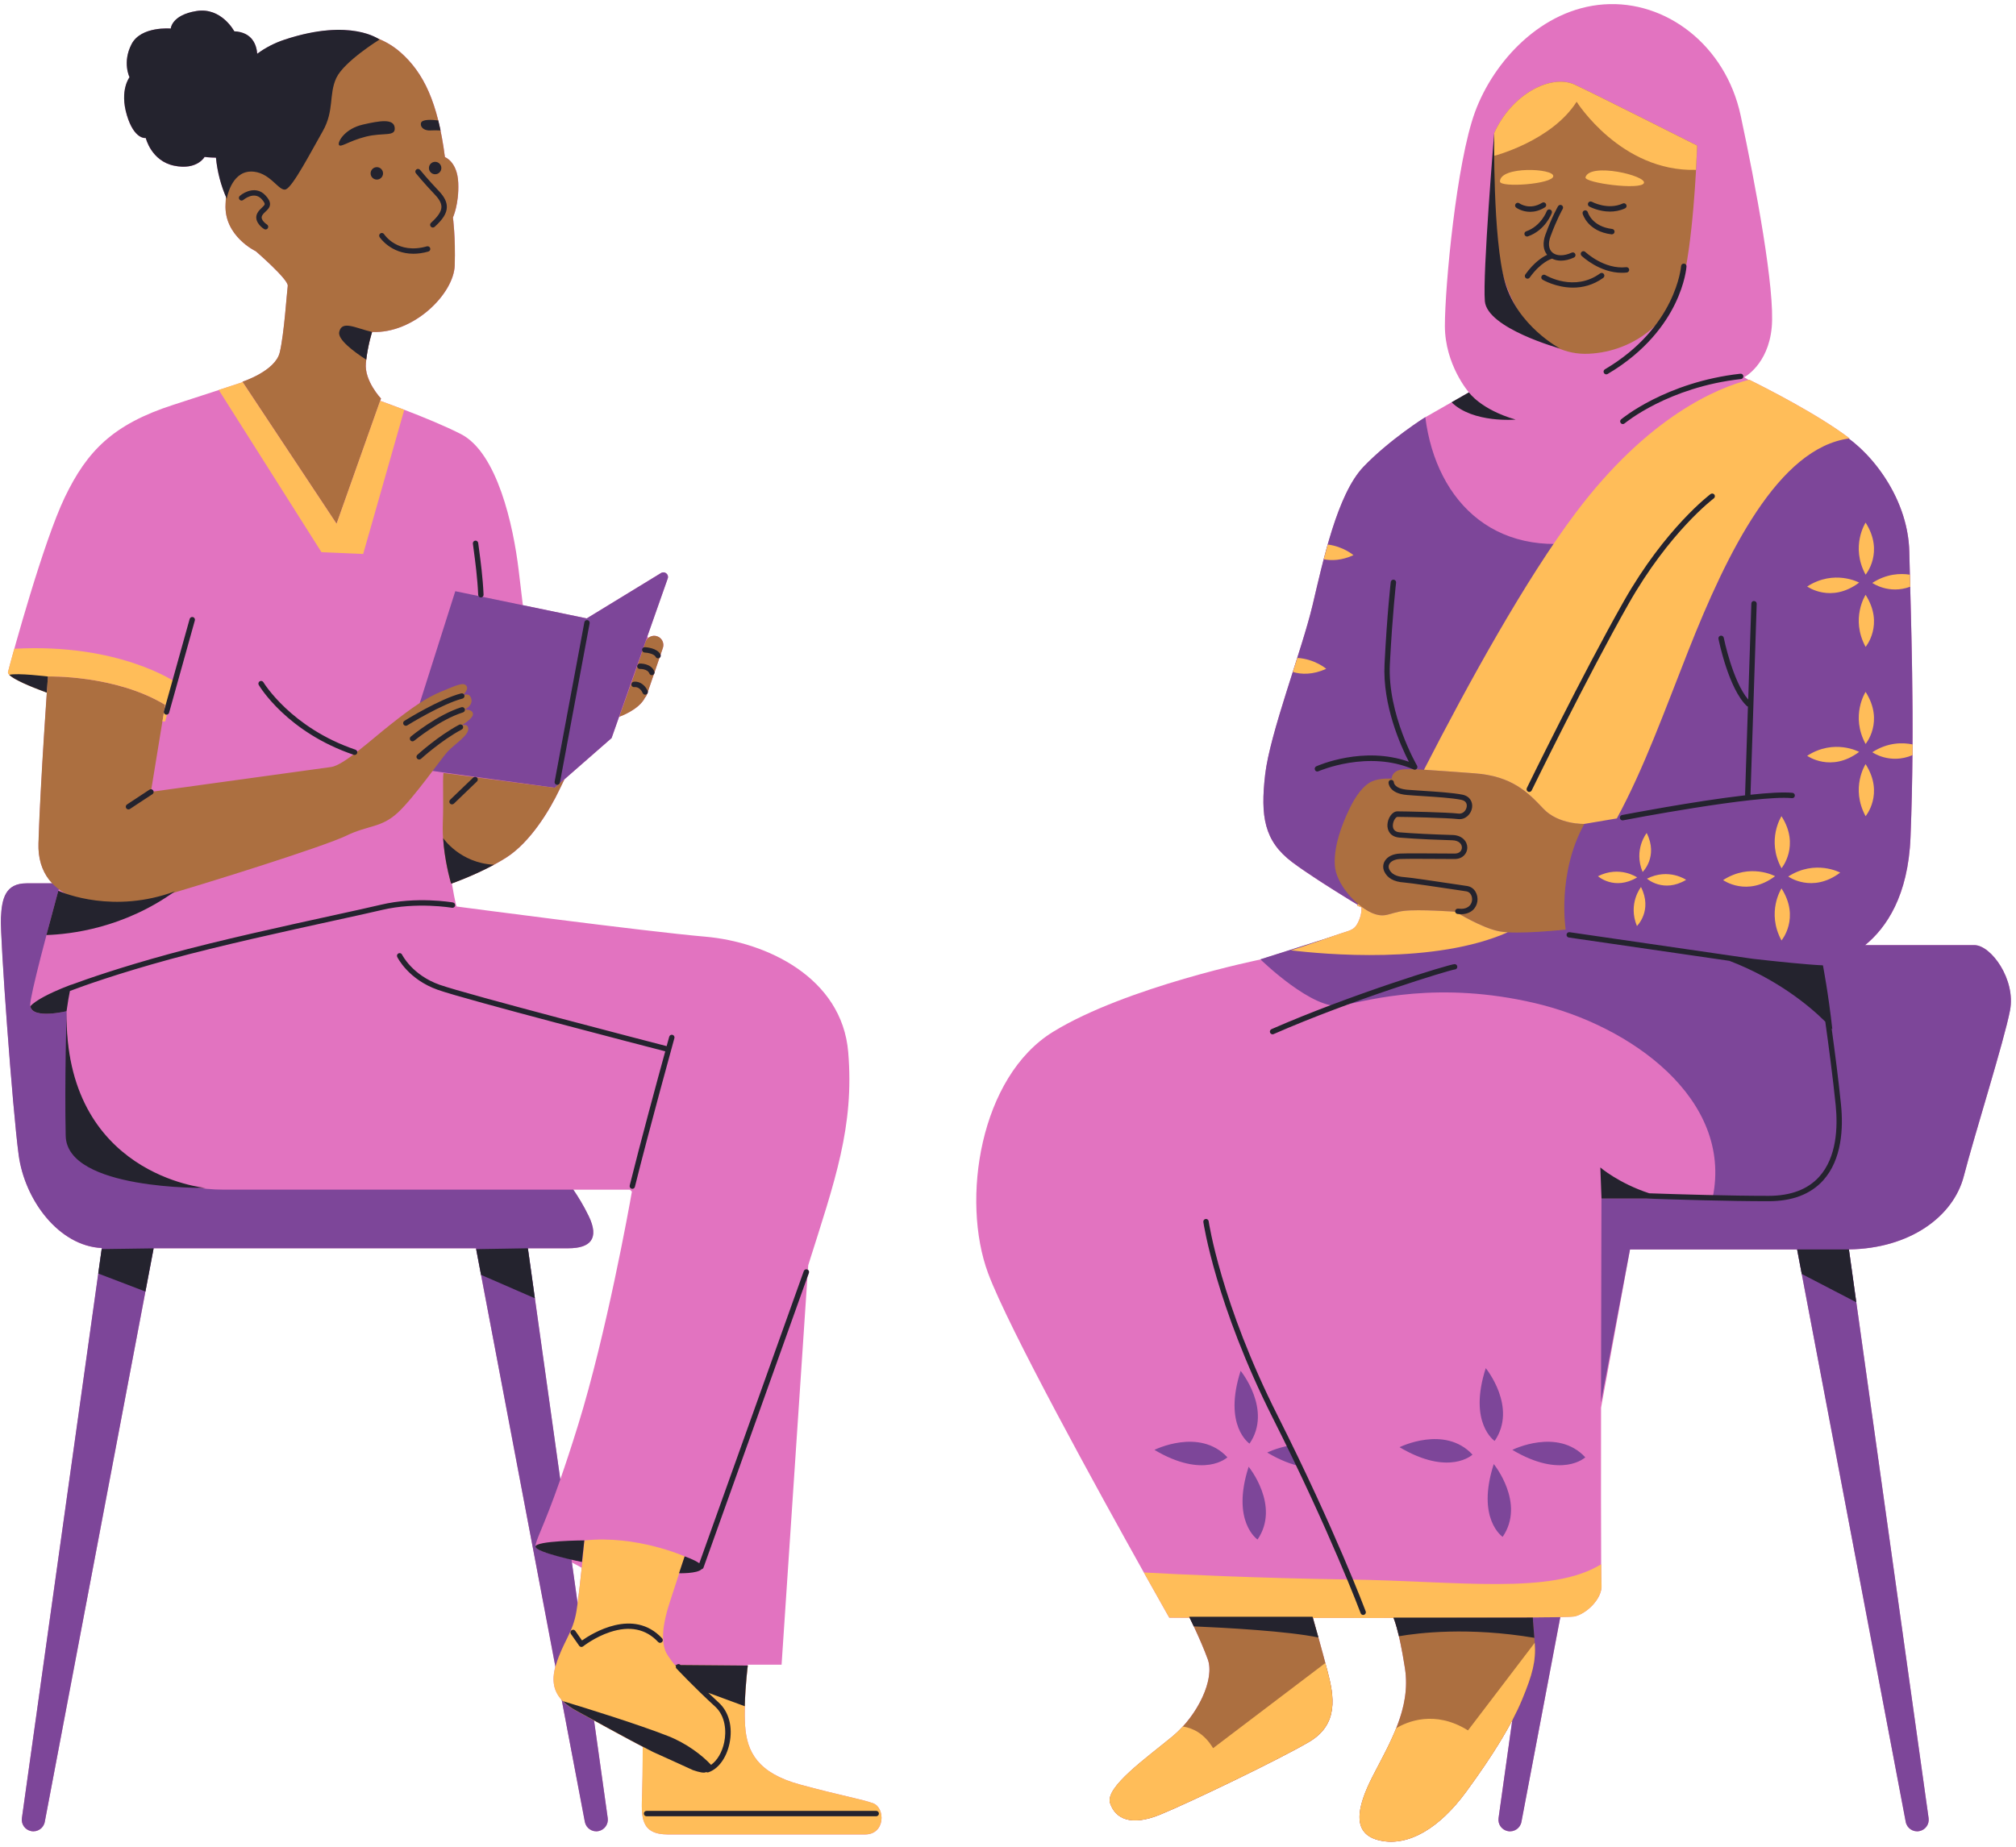 <?xml version="1.0" encoding="UTF-8" standalone="no"?><svg xmlns="http://www.w3.org/2000/svg" xmlns:xlink="http://www.w3.org/1999/xlink" fill="#000000" height="454.7" preserveAspectRatio="xMidYMid meet" version="1" viewBox="-0.2 -1.0 496.2 454.7" width="496.2" zoomAndPan="magnify"><g id="change1_1"><path d="M214.67,442.94c-3.06-1.09-7.43-1.75-17.92-4.59c-10.49-2.84-13.12-8.09-13.55-14.43 c-0.11-1.54-0.12-3.21-0.08-4.86c0-0.22,0.01-0.43,0.02-0.65c0-0.15,0.01-0.3,0.01-0.44c0.01-0.22,0.02-0.44,0.03-0.66 c0.01-0.13,0.01-0.26,0.02-0.39c0.04-0.79,0.08-1.55,0.13-2.28c0.01-0.08,0.01-0.15,0.02-0.23c0.02-0.22,0.03-0.44,0.05-0.66 c0.01-0.09,0.01-0.18,0.02-0.26c0.05-0.68,0.11-1.31,0.16-1.87c0.01-0.06,0.01-0.13,0.02-0.19c0.02-0.16,0.03-0.31,0.05-0.46 c0.01-0.07,0.01-0.15,0.02-0.22c0.01-0.14,0.03-0.27,0.04-0.39c0-0.05,0.01-0.08,0.01-0.13c0.02-0.22,0.05-0.42,0.07-0.58 c0.01-0.04,0.01-0.09,0.02-0.13c0.01-0.07,0.02-0.14,0.02-0.2c0-0.03,0.01-0.06,0.01-0.09c0.01-0.1,0.02-0.17,0.02-0.17l-0.01-0.22 h8.32l6.36-95.39l0.38-1.07c0.1-0.29-0.02-0.6-0.26-0.76l0.08-1.14c6.56-20.77,11.37-34.1,9.84-52.46 c-1.53-18.36-20.11-27.11-35.19-28.42c-15.08-1.31-61.21-7.43-61.21-7.43s-0.33-0.79-1.15-5.67c0,0,0,0,0,0 c0.03-0.01,0.05-0.02,0.08-0.03c0.07-0.03,0.16-0.06,0.26-0.1c0,0,0.01,0,0.01,0c1.45-0.53,5.74-2.17,10-4.47c0,0,0,0,0,0h0 c1.02-0.55,2.04-1.14,3.02-1.76c5.97-3.79,10.78-11.8,13.12-16.76c0.38-0.82,0.8-1.67,1.23-2.53l11.6-10.15l1.98-5.64l0.06-0.02 l-0.15,0.41c0,0,4.82-1.66,6.32-4.69c0.21-0.23,0.38-0.49,0.49-0.81l0.05-0.13c0.13-0.14,0.19-0.32,0.17-0.51l1.48-4.33 c0.11-0.13,0.17-0.29,0.16-0.46l1.22-3.56c0.27-0.17,0.38-0.49,0.27-0.78l0.57-1.67c0.4-1.18-0.23-2.46-1.41-2.87 c-0.77-0.26-1.57-0.08-2.16,0.39l-0.27-0.34l5.03-14.29c0.35-0.99-0.74-1.88-1.64-1.33l-18.3,11.18l-15.72-3.26 c-0.32-2.65-0.67-5.59-1.04-8.69c-1.31-10.93-5.25-28.85-14.21-33.44c-3.85-1.97-9.14-4.14-13.93-5.98c0,0,0,0,0,0 c-2.14-0.82-4.17-1.57-5.93-2.21l0.2-0.56c0,0-4.15-4.37-3.72-8.74c0.03-0.28,0.06-0.56,0.09-0.84c0.06-0.48,0.12-0.94,0.19-1.38 c0-0.02,0.01-0.04,0.01-0.05c0.07-0.43,0.14-0.83,0.21-1.22c0.01-0.03,0.01-0.07,0.02-0.1c0.07-0.37,0.14-0.73,0.22-1.06 c0.01-0.04,0.02-0.08,0.03-0.12c0.07-0.32,0.14-0.62,0.21-0.89c0.01-0.04,0.02-0.08,0.03-0.11c0.07-0.26,0.13-0.51,0.19-0.72 c0.01-0.03,0.02-0.06,0.02-0.08c0.06-0.21,0.11-0.39,0.15-0.54c0.01-0.02,0.01-0.03,0.02-0.05c0.04-0.14,0.08-0.26,0.1-0.34 c0-0.01,0-0.01,0.01-0.02c0.02-0.07,0.04-0.12,0.04-0.12c10.27,0.44,20.11-9.4,20.33-16.39c0.22-6.99-0.44-11.8-0.44-11.8 s1.53-3.28,1.31-8.52c-0.22-5.25-3.28-6.34-3.28-6.34c-1.75-13.55-5.25-20.77-10.93-25.79c-1.85-1.64-3.82-2.72-5.64-3.43 c-1.77-1.04-8.89-4.32-22.85,0.3c-2.55,0.84-4.81,2.03-6.78,3.49c-0.18-2.1-1.15-5.3-5.65-5.53c0,0-3.16-5.99-9.31-4.99 s-6.32,4.32-6.32,4.32s-7.32-0.67-9.65,3.83c-2.33,4.49-0.5,8.15-0.5,8.15s-2.49,3.16-0.67,9.31s4.66,5.65,4.66,5.65 s1.33,5.65,6.99,6.82c5.65,1.16,7.48-2.16,7.48-2.16s1.2,0.16,2.8,0.18c0.33,3.31,1.16,6.58,2.47,9.63 c-0.03,0.57-0.06,1.16-0.09,1.81c-0.44,7.87,7.43,11.59,7.43,11.59s8.09,6.99,7.87,8.53c-0.22,1.53-0.87,11.8-1.97,16.39 c-1.09,4.59-9.18,7.21-9.18,7.21l0.06,0.1v0l0,0c-1.81,0.6-3.79,1.24-5.89,1.93c-3.48,1.14-7.29,2.38-11.22,3.65 c-14.86,4.81-21.2,11.37-26.67,22.73c-5.3,11.02-12.86,38.69-13.91,42.75c-0.03,0.13-0.06,0.23-0.08,0.31 c-0.02,0.08-0.01,0.16,0.02,0.24c0.01,0.03,0.03,0.06,0.04,0.08c0.03,0.06,0.06,0.12,0.11,0.18c0.03,0.03,0.06,0.07,0.09,0.1 c0.05,0.06,0.12,0.13,0.19,0.19c0.04,0.04,0.08,0.07,0.12,0.11c0.09,0.07,0.19,0.15,0.29,0.22c0.05,0.03,0.08,0.06,0.13,0.1 c0.16,0.11,0.33,0.22,0.52,0.33c0.06,0.03,0.12,0.07,0.18,0.1c0.14,0.08,0.29,0.17,0.45,0.25c0.09,0.05,0.19,0.1,0.29,0.15 c0.14,0.07,0.28,0.14,0.43,0.22c0.11,0.06,0.23,0.11,0.34,0.17c0.15,0.07,0.3,0.14,0.45,0.21c0.13,0.06,0.25,0.12,0.38,0.18 c0.16,0.07,0.33,0.15,0.5,0.22c0.22,0.1,0.45,0.2,0.68,0.3c0.19,0.08,0.38,0.16,0.58,0.24c0.18,0.07,0.37,0.15,0.55,0.22 c0.04,0.02,0.08,0.03,0.13,0.05c0.11,0.04,0.21,0.09,0.32,0.13c0.2,0.08,0.4,0.16,0.6,0.24c0.14,0.05,0.27,0.11,0.41,0.16 c0.03,0.01,0.07,0.03,0.1,0.04c0.02,0.01,0.04,0.01,0.06,0.02c0.17,0.06,0.34,0.13,0.51,0.19c0.11,0.04,0.23,0.09,0.34,0.13 c0.24,0.09,0.49,0.18,0.74,0.28c0,0,0,0,0,0c0.01,0,0.01,0,0.02,0.01c0,0,0,0,0,0c-0.54,7.9-1.72,25.8-2.05,37.12 c-0.13,4.27,1.18,7.5,3.39,9.84c-1.73,0-3.94,0-6.3,0c-5.25,0-6.12,3.72-6.34,8.53c-0.22,4.81,2.84,47,4.37,58.36 c1.5,11.11,9.89,22.4,20.47,22.9L5.19,446.61c-0.21,1.5,0.78,2.9,2.27,3.19c1.56,0.31,3.07-0.71,3.36-2.27l26.79-141.22 c19.24,0,55.56,0,79.35,0l1.03,5.42l0.21,1.12l18.3,96.46c-0.97,3.53-0.36,6.1,1.55,8.18l5.7,30.04c0.3,1.56,1.81,2.58,3.36,2.27 c1.48-0.3,2.48-1.7,2.27-3.19l-3.37-24.06c0.03,0.02,0.05,0.03,0.08,0.05c0.01,0.01,0.02,0.01,0.03,0.02 c0.36,0.2,0.74,0.41,1.14,0.63c0.31,0.17,0.63,0.35,0.96,0.53c0.05,0.03,0.09,0.05,0.14,0.08c0.78,0.43,1.59,0.87,2.44,1.33 c0.09,0.05,0.19,0.1,0.28,0.15c0.32,0.17,0.64,0.35,0.97,0.53c0.13,0.07,0.27,0.14,0.4,0.22c0.3,0.16,0.59,0.32,0.9,0.48 c0.14,0.08,0.29,0.16,0.43,0.23c0.3,0.16,0.6,0.32,0.91,0.49c0.15,0.08,0.3,0.16,0.45,0.24c0.3,0.16,0.61,0.32,0.92,0.49 c0.14,0.08,0.28,0.15,0.43,0.23c0.35,0.18,0.7,0.37,1.05,0.55c0.1,0.05,0.2,0.1,0.3,0.16c0.06,0.03,0.12,0.06,0.18,0.1 c-0.03,5.14-0.08,9.77-0.16,11.73c-0.22,5.46-0.44,9.84,6.34,9.84c6.78,0,43.5,0,48.53,0S217.73,444.03,214.67,442.94z M13.45,220.87c-0.01,0.03-0.02,0.06-0.02,0.09c-0.02,0.07-0.04,0.14-0.06,0.21c0.12-0.43,0.23-0.86,0.35-1.28 C13.63,220.21,13.54,220.54,13.45,220.87z M131.77,380.09c0.01,0.01,0.03,0.03,0.05,0.04c0.01,0.01,0.02,0.02,0.03,0.03 C131.82,380.14,131.79,380.11,131.77,380.09z M131.93,380.23c0.01,0.01,0.02,0.01,0.03,0.02c0.02,0.02,0.03,0.03,0.05,0.05 C131.99,380.28,131.96,380.26,131.93,380.23z M132.58,376.6c0.52-1.27,1.26-3.02,2.25-5.54C133.84,373.58,133.1,375.33,132.58,376.6 z M136.36,366.99c0.42-1.14,0.86-2.36,1.33-3.73C137.22,364.62,136.78,365.85,136.36,366.99z M141.96,393.69l-1.4-10.01 c0.95,0.47,1.79,0.91,2.41,1.29C142.68,387.86,142.31,391.13,141.96,393.69z M142.09,349.82c-1.69,5.46-3.15,9.86-4.4,13.44 l-7.98-56.94c5.42,0,9.04,0,9.97,0c5.46,0,7.65-2.4,5.03-7.87c-1.26-2.63-2.68-4.9-3.81-6.56c7.15,0,12.27,0,13.93,0l0.5,0.47 C154.62,296.47,149.02,327.41,142.09,349.82z M494.53,247.74c-1.46,7.58-8.74,30.6-11.37,40.8c-2.59,10.07-13.43,17.86-28.29,18.05 l0,0.02l1.82,13h0l17.8,127c0.21,1.5-0.78,2.9-2.27,3.19c-1.56,0.31-3.07-0.71-3.36-2.27l-25.59-134.9l-1.14-6.03 c-11.2,0-26.95,0-41.13,0l-7.13,38.97c-0.02,15.74-0.02,30.9,0.03,38.52c0,0.34,0,0.67,0.01,0.98c0,0.06,0,0.11,0,0.17 c0,0.56,0.01,1.07,0.02,1.51c0,0.12,0,0.23,0,0.34c0,0.13,0,0.26,0.01,0.38c0,0.01,0,0.02,0,0.04c0,0.2,0.01,0.38,0.01,0.54 c0,0.03,0,0.04,0,0.07c0,0.14,0.01,0.28,0.01,0.39c0,0.08,0,0.13,0.01,0.19c0,0.05,0,0.11,0.01,0.16c0,0.1,0.01,0.17,0.01,0.23 c0.29,3.5-3.79,7.29-6.7,7.87c-0.29,0.06-1.51,0.11-3.45,0.15l-9.57,50.43c-0.3,1.56-1.81,2.58-3.36,2.27 c-1.48-0.3-2.48-1.7-2.27-3.19l3.37-24.08c-2.7,5.14-6.47,10.93-11.33,17.57c-6.56,8.96-14.21,13.55-21.2,12.02 c-6.99-1.53-5.9-7.87-1.75-15.96c0.41-0.81,0.84-1.62,1.27-2.43c1.57-3,3.18-6.07,4.45-9.26c1.85-4.64,2.97-9.51,2.15-14.76 c-0.54-3.45-1.05-6-1.48-7.88c-0.7-2.99-1.2-4.23-1.33-4.51c-6.65,0-13.42,0-19.84,0c0.07,0.24,0.17,0.61,0.31,1.11 c0.02,0.06,0.03,0.12,0.05,0.18c0.06,0.2,0.11,0.4,0.18,0.63c0,0,0,0.01,0,0.01c0.23,0.8,0.5,1.78,0.8,2.86 c0,0.01,0.01,0.02,0.01,0.03c0.71,2.56,1.57,5.69,2.28,8.44c1.53,5.9,2.84,12.9-4.59,17.27c-7.43,4.37-29.73,15.08-36.72,17.92 c-6.99,2.84-10.93,1.09-12.24-2.84c-1.31-3.93,8.96-11.15,15.3-16.39c0.45-0.37,0.89-0.77,1.32-1.18c0.03-0.03,0.05-0.05,0.08-0.08 c0.41-0.4,0.81-0.81,1.2-1.23c4.81-5.27,7.64-12.41,6.15-16.52c-1.04-2.86-2.46-6.02-3.45-8.12c-0.48-1.02-0.85-1.78-1.03-2.14 c-3.16-0.01-5-0.01-5-0.01s-0.03-0.06-0.09-0.16c-0.04-0.07-0.09-0.16-0.16-0.28c0-0.01-0.01-0.02-0.02-0.03 c-0.1-0.17-0.22-0.4-0.38-0.66c-0.04-0.08-0.09-0.16-0.14-0.25c-1.01-1.78-2.94-5.21-5.46-9.72c0-0.01-0.01-0.02-0.01-0.02 c-11.05-19.77-33.34-60.23-38.34-73.69c-6.7-18.07-2.04-48.38,16.03-59.46c18.07-11.08,51-17.78,51-17.78l15.72-4.99 c1.9-0.67,3.43-1.22,4.1-1.43c2.84-0.87,3.5-1.09,4.37-3.06c0.87-1.97,0.66-3.35,0.66-3.35l-1.06-0.41 c0.03-0.07,0.07-0.15,0.11-0.23c-5.08-3.09-11.97-7.4-16.03-10.44c-6.99-5.25-7.87-11.37-6.7-21.57c0.7-6.16,3.85-16.04,6.81-25.34 c0.37-1.16,0.73-2.3,1.09-3.43c1.53-4.83,2.91-9.35,3.76-12.91c0.81-3.43,1.71-7.37,2.75-11.38c0,0,0,0,0,0 c2.32-8.9,5.35-18.1,9.78-22.72c6.41-6.7,15.23-12.24,15.23-12.24l10.71-6.12c0,0-5.9-6.78-5.9-16.39c0-9.62,2.84-40.22,7.43-52.68 c4.59-12.46,16.39-25.36,31.7-26.45c15.3-1.09,29.95,10.06,33.66,27.32s8.53,43.06,7.65,52.24c-0.87,9.18-6.78,12.24-6.78,12.24 l1.08,0.64c0.05-0.01,0.1-0.03,0.14-0.04c4.01,1.98,17.02,8.57,24.72,14.45c-0.08,0.01-0.15,0.03-0.23,0.04 c6.68,4.85,14.69,15.52,14.95,27.98c0.03,1.68,0.08,3.54,0.13,5.56c0.02,0.94,0.05,1.92,0.08,2.93c0.28,10.21,0.65,23.79,0.58,38.84 c0,0.01,0,0.02,0,0.03c0,0.86-0.01,1.73-0.02,2.59c0,0,0,0.01,0,0.01c-0.06,6.56-0.2,13.36-0.48,20.27 c-0.58,14.39-5.95,22.25-11.18,26.52c13.82,0,25.38,0,26.92,0C489.87,231.71,495.99,240.16,494.53,247.74z" fill="#e273c0"/></g><g id="change2_1"><path d="M164.15,141.41l-13.82,39.29l-13.99,12.24l-38.18-5.25l13.7-43.14l32.35,6.7l18.3-11.18 C163.41,139.53,164.5,140.42,164.15,141.41z M368.64,446.61c-0.21,1.5,0.78,2.9,2.27,3.19c1.56,0.31,3.07-0.71,3.36-2.27l9.57-50.43 c-2.03,0.04-4.85,0.08-8.27,0.11L368.64,446.61z M140.45,382.87c-4.78-1.05-8.84-2.21-8.84-3.11c0-1.69,1.83-4.3,6.1-16.51 l-7.98-56.94c5.42,0,9.04,0,9.97,0c5.46,0,7.65-2.4,5.03-7.87c-1.26-2.63-2.68-4.9-3.81-6.56c-23.63,0-69.46,0-86.04,0 c-22.73,0-39.56-16.83-38.69-43.94c0,0-8.96,2.19-8.96-1.53c0-2.43,4.39-18.85,7.43-29.95c-1.78,0-4.9,0-8.3,0 c-5.25,0-6.12,3.72-6.34,8.53c-0.22,4.81,2.84,47,4.37,58.36c1.5,11.11,9.89,22.4,20.47,22.9L5.19,446.61 c-0.21,1.5,0.78,2.9,2.27,3.19c1.56,0.31,3.07-0.71,3.36-2.27l26.79-141.22c19.24,0,55.56,0,79.35,0l26.79,141.22 c0.3,1.56,1.81,2.58,3.36,2.27c1.48-0.3,2.48-1.7,2.27-3.19L140.45,382.87z M367.68,353.75c5.68-8.31-2.19-17.92-2.19-17.92 C361.12,349.38,367.68,353.75,367.68,353.75z M369.65,377.36c5.68-8.31-2.19-17.92-2.19-17.92 C363.09,372.99,369.65,377.36,369.65,377.36z M344.27,355.29c12.25,7.26,17.96,1.83,17.96,1.83 C355.39,349.75,344.27,355.29,344.27,355.29z M372.03,355.95c12.25,7.26,17.96,1.83,17.96,1.83 C383.15,350.4,372.03,355.95,372.03,355.95z M307.35,354.41c5.68-8.31-2.19-17.92-2.19-17.92 C300.79,350.04,307.35,354.41,307.35,354.41z M309.32,378.02c5.68-8.31-2.19-17.92-2.19-17.92 C302.76,373.64,309.32,378.02,309.32,378.02z M283.94,355.95c12.25,7.26,17.96,1.83,17.96,1.83 C295.06,350.4,283.94,355.95,283.94,355.95z M311.7,356.61c3.22,1.91,5.98,2.93,8.31,3.41l-3.06-5.08 C313.9,355.51,311.7,356.61,311.7,356.61z M494.53,247.74c-1.46,7.58-8.74,30.6-11.37,40.8c-2.59,10.07-13.43,17.86-28.29,18.05 l19.62,140.02c0.21,1.5-0.78,2.9-2.27,3.19c-1.56,0.31-3.07-0.71-3.36-2.27l-26.74-140.93c-11.2,0-26.95,0-41.13,0l-7.13,37.59 c0.02-16.57,0.07-33.55,0.09-42.88h0c0.01-4.52,0.02-7.25,0.02-7.25h34.39l-0.02-0.64c-2.14,0.23-4.45,0.35-6.98,0.35 c4.95-24.19-20.11-42.26-43.72-47.8c-23.61-5.54-40.51-0.87-47.51,0.58c-6.99,1.46-20.11-11.37-20.11-11.37l30.31-9.62 c0,0-15.45-9.04-22.44-14.28c-6.99-5.25-7.87-11.37-6.7-21.57s9.04-30.6,11.66-41.68c2.62-11.08,6.12-27.4,12.53-34.1 c6.41-6.7,15.23-12.24,15.23-12.24c2.7,21.28,18,36.14,43.06,29.73c25.07-6.41,51.3-29.73,51.3-29.73s0,0,6.99,3.5 c6.99,3.5,17.49,15.45,17.78,29.73c0.29,14.28,1.46,41.39,0.29,70.24c-0.58,14.39-5.95,22.25-11.18,26.52c13.82,0,25.38,0,26.92,0 C489.87,231.71,495.99,240.16,494.53,247.74z M446.22,285.84c-0.01,0.01-0.02,0.02-0.03,0.04 C446.2,285.86,446.21,285.85,446.22,285.84z M446.93,284.99c-0.04,0.05-0.08,0.1-0.12,0.15 C446.85,285.09,446.89,285.04,446.93,284.99z M447.58,284.11c-0.05,0.07-0.1,0.13-0.14,0.2 C447.49,284.25,447.54,284.18,447.58,284.11z M448.17,283.21c-0.05,0.08-0.1,0.16-0.14,0.23 C448.08,283.37,448.13,283.29,448.17,283.21z M448.71,282.28c-0.04,0.08-0.09,0.17-0.13,0.25 C448.62,282.45,448.66,282.36,448.71,282.28z M449.18,281.35c-0.04,0.08-0.07,0.15-0.11,0.23 C449.11,281.5,449.14,281.43,449.18,281.35z M449.55,280.52c-0.01,0.02-0.02,0.05-0.03,0.07 C449.53,280.57,449.54,280.55,449.55,280.52z M450.56,277.54c-0.03,0.13-0.07,0.25-0.11,0.38 C450.49,277.79,450.53,277.67,450.56,277.54z M450.84,276.43c-0.04,0.16-0.08,0.32-0.12,0.48 C450.76,276.75,450.8,276.59,450.84,276.43z M451.07,275.28c-0.03,0.18-0.07,0.36-0.11,0.54C451,275.64,451.04,275.46,451.07,275.28 z M451.26,274.11c-0.03,0.2-0.06,0.39-0.09,0.59C451.2,274.51,451.23,274.31,451.26,274.11z M451.42,272.92 c-0.02,0.21-0.05,0.42-0.08,0.63C451.37,273.34,451.39,273.13,451.42,272.92z M451.54,271.68c-0.02,0.23-0.04,0.46-0.06,0.69 C451.5,272.14,451.52,271.91,451.54,271.68z M451.63,270.36c-0.01,0.27-0.03,0.54-0.05,0.81 C451.6,270.91,451.61,270.64,451.63,270.36z M451.69,268.72c-0.01,0.42-0.02,0.83-0.04,1.24 C451.67,269.55,451.68,269.14,451.69,268.72z M448.72,236.62C448.72,236.62,448.72,236.62,448.72,236.62 C448.72,236.62,448.72,236.62,448.72,236.62z M438.59,291.04c0.03-0.01,0.05-0.02,0.08-0.03 C438.64,291.02,438.61,291.03,438.59,291.04z M440.89,289.96c0.02-0.01,0.04-0.02,0.06-0.03 C440.93,289.94,440.91,289.95,440.89,289.96z M439.76,290.52c0.03-0.01,0.06-0.03,0.09-0.04 C439.82,290.5,439.79,290.51,439.76,290.52z" fill="#7d4699"/></g><g id="change3_1"><path d="M109.96,184.05c-1.6,1.75-8.16,11.22-12.24,15.01c-4.08,3.79-7.29,3.06-12.68,5.68 c-5.39,2.62-34.1,11.66-46.78,15.3c-12.68,3.64-29.44,1.46-29-13.41c0.44-14.86,2.33-41.09,2.33-41.09s16.61-0.44,28.85,6.99 l-3.5,21.42c0,0,41.31-5.68,44.37-6.12c3.06-0.44,9.4-6.34,14.65-10.49c5.25-4.15,8.74-6.56,12.46-8.09 c3.72-1.53,5.46-2.4,6.19-1.38c0.73,1.02-1.17,2.48-1.17,2.48s1.75-1.17,2.33,0.58c0.58,1.75-1.6,2.77-1.6,2.77s1.89-0.15,2.04,1.02 c0.15,1.17-2.91,2.91-2.91,2.91s1.75-0.73,1.75,0.87C115.06,180.12,111.56,182.31,109.96,184.05z M62.75,60.84 c0,0,8.09,6.99,7.87,8.53c-0.22,1.53-0.87,11.8-1.97,16.39c-1.09,4.59-9.18,7.21-9.18,7.21l23.17,34.97l10.93-30.82 c0,0-4.15-4.37-3.72-8.74s1.53-7.65,1.53-7.65c10.27,0.44,20.11-9.4,20.33-16.39c0.22-6.99-0.44-11.8-0.44-11.8s1.53-3.28,1.31-8.52 c-0.22-5.25-3.28-6.34-3.28-6.34c-1.75-13.55-5.25-20.77-10.93-25.79S85.92,7.07,85.92,7.07L55.53,39.2c0,0,0.22,2.19-0.22,10.06 C54.88,57.13,62.75,60.84,62.75,60.84z M161.54,155.65c-1.18-0.4-2.46,0.23-2.87,1.41l-2.81,8.2l0,0l-3.64,10.2 c0,0,4.82-1.66,6.32-4.69c0.21-0.23,0.38-0.49,0.49-0.81l3.92-11.44C163.35,157.34,162.72,156.05,161.54,155.65z M108.94,189.3 c-0.22,2.1,0.07,6.84-0.15,12.24c-0.29,7.29,2.04,15.01,2.04,15.01s7.58-2.62,13.55-6.41c5.97-3.79,10.78-11.8,13.12-16.76 c0.38-0.82,0.8-1.67,1.23-2.53l-2.39,2.09L108.94,189.3z M379.7,198.12c-3.72-3.93-7.65-8.09-17.05-8.74 c-9.4-0.66-15.96-1.31-18.14-0.87s-2.19,2.19-2.19,2.19s-2.84-0.22-4.81,0.66c-1.97,0.87-3.93,3.28-5.68,6.99 c-1.75,3.72-3.72,8.74-3.5,13.55c0.22,4.81,5.46,10.27,8.96,11.8c3.5,1.53,4.37,0,8.09-0.44s12.68,0.22,12.68,0.22 s6.34,3.93,10.71,4.81c4.37,0.87,16.39-0.44,16.39-0.44s-2.19-13.77,4.59-26.01C389.76,201.83,383.42,202.05,379.7,198.12z M322.87,397.03h-30.38c0,0,2.84,5.68,4.59,10.49c1.75,4.81-2.4,13.77-8.74,19.02c-6.34,5.25-16.61,12.46-15.3,16.39 c1.31,3.93,5.25,5.68,12.24,2.84c6.99-2.84,29.29-13.55,36.72-17.92c7.43-4.37,6.12-11.37,4.59-17.27 C325.05,404.68,322.87,397.03,322.87,397.03z M377.08,397.25h-34.32c0,0,1.31,2.62,2.84,12.46c1.53,9.84-3.72,18.36-7.87,26.45 c-4.15,8.09-5.25,14.43,1.75,15.96c6.99,1.53,14.65-3.06,21.2-12.02c6.56-8.96,11.15-16.39,13.77-22.73s3.5-9.62,3.06-14.43 C377.08,398.13,377.08,397.25,377.08,397.25z M387.46,19.86c-5.79-2.73-15.52,2.19-19.89,11.91c0,0-0.77,21.64,1.64,32.79 c2.4,11.15,10.06,22.08,21.64,21.53c11.59-0.55,21.53-8.63,23.83-20.88s2.84-30.38,2.84-30.38S393.25,22.59,387.46,19.86z" fill="#ac6f40"/></g><g id="change4_1"><path d="M325.62,136.68c0.31-1.21,0.65-2.42,0.99-3.62c3.9,0.5,6.32,2.62,6.32,2.62 C330.06,136.98,327.6,137.08,325.62,136.68z M326.23,163.66c0,0-2.76-2.41-7.12-2.69c-0.36,1.14-0.73,2.3-1.1,3.47 C320.11,165.06,322.89,165.17,326.23,163.66z M390.04,42.64c-0.41,1.38,13.65,3.25,14.38,1.43 C405.14,42.25,391.15,38.93,390.04,42.64z M368.99,43.68c0,1.59,13.01,0.66,13.12-1.31C382.22,40.4,368.99,39.86,368.99,43.68z M370.91,228.52c-0.82-0.05-1.55-0.12-2.14-0.24c-4.37-0.87-10.71-4.81-10.71-4.81s-8.96-0.66-12.68-0.22s-4.59,1.97-8.09,0.44 c-0.99-0.44-2.13-1.2-3.25-2.16c-0.07,0.14-0.14,0.31-0.21,0.44l1.06,0.41c0,0,0.22,1.38-0.66,3.35c-0.87,1.97-1.53,2.19-4.37,3.06 c-1.54,0.47-7.56,2.73-12.33,4.17C325.57,233.94,352.99,236.47,370.91,228.52z M3.31,158.72c-0.84,3-1.4,5.11-1.55,5.73 c-0.27,1.08,4.2,3.09,9.56,5.07c0.17-2.47,0.28-3.98,0.28-3.98s16.61-0.44,28.85,6.99l-0.67,4.08h0.67l2.62-9.62 C43.07,167,29.18,157.29,3.31,158.72z M458.98,145.44c0,0-3.79,5.83,0,12.82C458.98,158.26,463.64,152.72,458.98,145.44z M387.86,24.05c0,0,10.87,17.29,29.38,16.77c0.2-3.61,0.27-5.98,0.27-5.98s-24.26-12.24-30.06-14.97s-15.52,2.19-19.89,11.91 c0,0-0.08,2.19-0.11,5.53l0.29,0.01C367.75,37.31,381.74,33.66,387.86,24.05z M458.98,169.34c0,0-3.79,5.83,0,12.82 C458.98,182.16,463.64,176.62,458.98,169.34z M469.97,143.45c-0.03-1.03-0.05-2.02-0.08-2.97c-2.39-0.37-5.74-0.23-9.26,2.03 C460.63,142.51,464.66,145.4,469.97,143.45z M457.39,184.11c0,0-6.1-3.34-12.79,0.96C444.6,185.07,450.47,189.3,457.39,184.11z M458.98,127.66c0,0-3.79,5.83,0,12.82C458.98,140.48,463.64,134.94,458.98,127.66z M82.64,127.95L59.53,93.07 c-1.81,0.6-3.79,1.24-5.89,1.93l25.28,39.94l10.27,0.44l10.11-35.49c-2.14-0.82-4.17-1.57-5.94-2.21L82.64,127.95z M444.6,143.39 c0,0,5.87,4.24,12.79-0.96C457.39,142.43,451.3,139.09,444.6,143.39z M438.28,212.76c0,0,4.66-5.54,0-12.82 C438.28,199.94,434.5,205.77,438.28,212.76z M455.04,106.93c-7.7-5.88-20.71-12.47-24.72-14.45c-7.8,2.01-24.8,8.96-42.75,32.85 c-12.29,16.35-26.34,41.83-37.28,63.17c3.16,0.18,7.35,0.53,12.36,0.88c9.4,0.66,13.33,4.81,17.05,8.74 c3.72,3.93,10.06,3.72,10.06,3.72l7.99-1.35c6.68-12.29,11.86-26.77,17.59-41.27C424.88,135.05,437.55,109.19,455.04,106.93z M423.91,215.67c0,0,5.87,4.24,12.79-0.96C436.7,214.71,430.6,211.37,423.91,215.67z M439.94,214.79c0,0,5.87,4.24,12.79-0.96 C452.73,213.84,446.63,210.5,439.94,214.79z M458.98,199.94c0,0,4.66-5.54,0-12.82C458.98,187.11,455.19,192.94,458.98,199.94z M405.17,215.32c0,0,4.06,3.63,9.64,0.29C414.82,215.61,410.52,212.63,405.17,215.32z M438.28,230.54c0,0,4.66-5.54,0-12.82 C438.28,217.72,434.5,223.55,438.28,230.54z M460.63,184.19c0,0,4.31,3.09,9.9,0.72c0.01-0.88,0.01-1.76,0.02-2.64 C468.14,181.78,464.49,181.71,460.63,184.19z M393.11,214.72c0,0,4.06,3.63,9.64,0.29C402.76,215.01,398.46,212.03,393.11,214.72z M405.1,204.08c0,0-3.29,4.07-1,9.6C404.1,213.67,408.02,209.9,405.1,204.08z M402.7,226.98c0,0,3.92-3.78,1-9.6 C403.71,217.38,400.42,221.45,402.7,226.98z M214.67,442.94c-3.06-1.09-7.43-1.75-17.92-4.59c-10.49-2.84-13.12-8.09-13.55-14.43 c-0.44-6.34,0.66-14.86,0.66-14.86l-17.98-0.15c-1.28-1.61-2.1-2.83-2.35-3.56c-0.66-1.97-1.09-5.03,1.09-11.8 c2.19-6.78,3.72-11.37,3.72-11.37s-11.88-5.32-24.7-3.93c0,0-1.09,12.24-1.97,17.49c-0.87,5.25-3.28,7.43-5.03,13.12 c-1.75,5.68,0.44,8.96,5.46,11.59c2.42,1.26,9.22,5.12,15.9,8.6c-0.03,5.14-0.08,9.77-0.16,11.73c-0.22,5.46-0.44,9.84,6.34,9.84 c6.78,0,43.5,0,48.53,0S217.73,444.03,214.67,442.94z M326.01,408.42l-27.63,20.97c-2.21-3.69-5.08-4.98-7.46-5.34 c-0.81,0.89-1.68,1.73-2.6,2.49c-6.34,5.25-16.61,12.46-15.3,16.39c1.31,3.93,5.25,5.68,12.24,2.84 c6.99-2.84,29.29-13.55,36.72-17.92c7.43-4.37,6.12-11.37,4.59-17.27C326.4,409.88,326.21,409.16,326.01,408.42z M361.12,425.01 c-8.2-5.12-15.06-2.11-17.67-0.54c-1.61,4.05-3.78,7.92-5.72,11.69c-4.15,8.09-5.25,14.43,1.75,15.96 c6.99,1.53,14.65-3.06,21.2-12.02c6.56-8.96,11.15-16.39,13.77-22.73c2.53-6.11,3.42-9.39,3.09-13.92L361.12,425.01z M393.9,384.1 c-12.28,7.62-35.11,4.14-62.07,3.76c-22.89-0.33-42.3-1.28-50.49-1.73c3.79,6.77,6.26,11.13,6.26,11.13s96.76,0.29,99.68-0.29 s6.99-4.37,6.7-7.87C393.95,388.66,393.92,386.88,393.9,384.1z" fill="#ffbd59"/></g><g id="change5_1"><path d="M31.68,18.01c0,0-1.83-3.66,0.5-8.15c2.33-4.49,9.65-3.83,9.65-3.83s0.17-3.33,6.32-4.32 s9.31,4.99,9.31,4.99c4.5,0.23,5.48,3.43,5.65,5.53c1.97-1.46,4.23-2.65,6.78-3.49c16.32-5.39,23.32,0,23.32,0 s-8.74,5.39-10.64,9.47c-1.89,4.08-0.44,8.01-3.35,13.12c-2.91,5.1-7.29,13.55-9.04,14.28c-1.75,0.73-3.93-4.52-8.74-4.37 c-4.81,0.15-5.83,6.7-5.83,6.7c-1.43-3.19-2.32-6.63-2.66-10.13c-1.6-0.02-2.8-0.18-2.8-0.18s-1.83,3.33-7.48,2.16 c-5.65-1.16-6.99-6.82-6.99-6.82s-2.83,0.5-4.66-5.65S31.68,18.01,31.68,18.01z M92.55,43.21c0.85,0,1.53-0.69,1.53-1.53 s-0.69-1.53-1.53-1.53s-1.53,0.69-1.53,1.53S91.7,43.21,92.55,43.21z M106.9,38.84c-0.84,0-1.53,0.69-1.53,1.53s0.69,1.53,1.53,1.53 c0.85,0,1.53-0.69,1.53-1.53S107.75,38.84,106.9,38.84z M106.86,46.94c1.12,1.18,1.62,2.15,1.59,3.07 c-0.04,1.08-0.83,2.27-2.57,3.85c-0.27,0.25-0.29,0.66-0.04,0.94c0.13,0.14,0.31,0.22,0.49,0.22c0.16,0,0.32-0.06,0.45-0.17 c2.05-1.87,2.95-3.3,3-4.78c0.05-1.3-0.57-2.58-1.95-4.03c-2.72-2.86-4.61-5.18-4.63-5.21c-0.23-0.28-0.65-0.33-0.93-0.1 c-0.28,0.23-0.33,0.65-0.1,0.93C102.18,41.68,104.1,44.04,106.86,46.94z M83.18,34.5c0.14,1.15,2.3-0.77,6.67-1.86 c4.37-1.09,7.32,0.11,7.1-2.19c-0.22-2.3-3.61-1.75-7.87-0.77C84.82,30.68,83.08,33.63,83.18,34.5z M105.81,31.11 c0.64-0.05,1.6-0.03,2.41,0.01c-0.18-0.85-0.36-1.68-0.56-2.47c-1.52-0.19-4.11-0.36-4.26,0.71 C103.23,30.56,104.5,31.22,105.81,31.11z M64.28,50.11c-0.38,0.36-0.82,0.77-1.13,1.35c-0.92,1.73,0.68,3.33,1.66,3.93 c0.11,0.07,0.23,0.1,0.35,0.1c0.22,0,0.44-0.11,0.56-0.31c0.19-0.31,0.1-0.72-0.21-0.91c-0.02-0.01-1.76-1.12-1.19-2.19 c0.21-0.39,0.54-0.71,0.87-1.01c0.49-0.46,1.05-0.99,1.07-1.78c0.02-0.67-0.35-1.38-1.17-2.24c-2.16-2.26-5.04-0.88-6.26,0.17 c-0.28,0.24-0.31,0.65-0.07,0.93c0.24,0.28,0.65,0.31,0.93,0.07c0.11-0.09,2.62-2.18,4.45-0.26c0.71,0.75,0.81,1.13,0.81,1.29 C64.93,49.5,64.63,49.78,64.28,50.11z M94.34,56.66c-0.2-0.31-0.61-0.4-0.91-0.2c-0.31,0.2-0.4,0.6-0.2,0.91 c0.03,0.05,2.7,4.1,8.32,4.1c1.11,0,2.34-0.16,3.68-0.54c0.35-0.1,0.56-0.46,0.46-0.82c-0.1-0.35-0.46-0.55-0.82-0.46 C97.69,61.68,94.48,56.86,94.34,56.66z M91.38,80.73c-4.15-0.98-7.43-2.95-8.09,0c-0.41,1.87,3.62,4.86,6.65,6.82 C90.43,83.6,91.38,80.73,91.38,80.73z M46.48,151.38l-6.34,22.73c-0.1,0.35,0.11,0.72,0.46,0.82c0.06,0.02,0.12,0.02,0.18,0.02 c0.29,0,0.56-0.19,0.64-0.48l6.34-22.73c0.1-0.35-0.11-0.72-0.46-0.82C46.94,150.82,46.58,151.03,46.48,151.38z M117.5,145.46 c0.02,0.36,0.31,0.63,0.66,0.63c0.01,0,0.02,0,0.03,0c0.37-0.02,0.65-0.32,0.63-0.69c-0.18-4.17-0.74-8.37-1.11-11.14l-0.21-1.59 c-0.05-0.36-0.38-0.61-0.74-0.57c-0.36,0.05-0.62,0.38-0.57,0.74l0.21,1.6C116.77,137.19,117.32,141.35,117.5,145.46z M136.84,192.21c0.04,0.01,0.08,0.01,0.12,0.01c0.31,0,0.59-0.22,0.65-0.54l7.32-39.24c0.07-0.36-0.17-0.71-0.53-0.77 c-0.37-0.06-0.71,0.17-0.77,0.53l-7.32,39.24C136.24,191.8,136.48,192.14,136.84,192.21z M112.82,177.42 c-5.15,2.74-10.09,7.23-10.3,7.42c-0.27,0.25-0.29,0.67-0.04,0.93c0.13,0.14,0.31,0.22,0.49,0.22c0.16,0,0.32-0.06,0.45-0.17 c0.05-0.05,5.03-4.57,10.03-7.23c0.32-0.17,0.45-0.57,0.27-0.9C113.54,177.37,113.14,177.25,112.82,177.42z M113.37,173.11 c-5.96,1.88-12.2,7.01-12.46,7.23c-0.28,0.23-0.32,0.65-0.09,0.93c0.13,0.16,0.32,0.24,0.51,0.24c0.15,0,0.3-0.05,0.42-0.15 c0.06-0.05,6.31-5.19,12.02-6.98c0.35-0.11,0.54-0.48,0.43-0.83C114.09,173.2,113.72,173.01,113.37,173.11z M99.13,177.37 c0.13,0.2,0.34,0.31,0.56,0.31c0.12,0,0.24-0.03,0.35-0.1c0.09-0.05,8.61-5.32,13.59-6.59c0.35-0.09,0.57-0.45,0.48-0.8 c-0.09-0.35-0.45-0.57-0.8-0.48c-5.18,1.32-13.6,6.52-13.96,6.75C99.03,176.65,98.93,177.06,99.13,177.37z M155.99,168.16 c0.01,0,1.25-0.21,2.01,1.48c0.11,0.25,0.35,0.39,0.6,0.39c0.09,0,0.18-0.02,0.27-0.06c0.33-0.15,0.48-0.54,0.33-0.88 c-0.95-2.1-2.67-2.39-3.46-2.24c-0.36,0.07-0.6,0.41-0.53,0.77C155.28,168,155.63,168.23,155.99,168.16z M157.32,163.69 c0.02,0,1.84-0.06,2.31,1.11c0.1,0.26,0.35,0.42,0.61,0.42c0.08,0,0.16-0.01,0.25-0.05c0.34-0.14,0.5-0.52,0.37-0.86 c-0.82-2.05-3.49-1.95-3.6-1.95c-0.36,0.02-0.64,0.33-0.63,0.69C156.64,163.43,156.97,163.72,157.32,163.69z M158.46,159.65 c0.73,0.03,2.35,0.33,2.71,1.06c0.12,0.23,0.35,0.37,0.59,0.37c0.1,0,0.2-0.02,0.3-0.07c0.33-0.16,0.46-0.56,0.3-0.89 c-0.81-1.61-3.53-1.77-3.84-1.79c-0.36-0.03-0.67,0.27-0.69,0.63C157.81,159.33,158.1,159.64,158.46,159.65z M11.6,165.55 c0,0-7.61-0.93-9.51-0.41c1.09,1.13,4.85,2.76,9.22,4.38L11.6,165.55z M154.79,290.86c-0.09,0.35,0.13,0.71,0.48,0.8 c0.05,0.01,0.11,0.02,0.16,0.02c0.3,0,0.57-0.2,0.64-0.5c3.46-13.93,9.66-36.37,9.72-36.6c0.1-0.35-0.11-0.72-0.46-0.81 c-0.35-0.1-0.72,0.11-0.81,0.46c-0.01,0.04-0.24,0.89-0.64,2.32c-3.62-0.94-49.13-12.72-55.88-15.11c-6.74-2.38-9.22-7.37-9.24-7.42 c-0.16-0.33-0.55-0.46-0.88-0.31c-0.33,0.16-0.47,0.55-0.31,0.88c0.11,0.22,2.72,5.52,9.99,8.1c6.87,2.43,51.84,14.07,55.98,15.14 C161.63,264.76,157.42,280.26,154.79,290.86z M111.05,222.49c0.36,0.06,0.7-0.18,0.77-0.54c0.06-0.36-0.18-0.7-0.54-0.77 c-0.36-0.06-8.98-1.53-17.75,0.56c-2.56,0.61-6.7,1.52-11.51,2.57c-12.03,2.63-28.5,6.24-40.65,9.57 c-12.13,3.32-20.27,6.17-23.99,7.55c0-0.01,0.01-0.03,0.01-0.03s-0.91,0.33-2.2,0.86c-0.08,0.03-0.12,0.05-0.13,0.05c0,0,0,0-0.01,0 c-2.54,1.06-6.43,2.85-7.78,4.43c0.54,3.24,8.91,1.21,8.91,1.21c0.32-2.33,0.61-3.94,0.83-4.98c3.18-1.21,11.6-4.24,24.71-7.83 c12.12-3.32,28.57-6.92,40.58-9.55c4.81-1.05,8.96-1.96,11.53-2.57C102.33,221.01,110.96,222.47,111.05,222.49z M143.62,378.23 c0,0-11.95,0.07-12.02,1.53c-0.07,1.46,11.44,3.79,11.44,3.79L143.62,378.23z M172.48,385.33c0.21-0.05,0.4-0.18,0.47-0.39 l25.94-72.57c0.12-0.34-0.06-0.72-0.4-0.85c-0.34-0.12-0.72,0.06-0.85,0.4l-25.72,71.95c-1.25-0.92-3.61-1.7-3.61-1.7l-1.38,4.15 C166.94,386.32,171.42,386.45,172.48,385.33z M170.36,434.79c1.59,0.55,2.74,0.77,3.21,0.5c0.01-0.01,0.03-0.02,0.04-0.03 c0.1,0.06,0.21,0.1,0.33,0.1c0.07,0,0.14-0.01,0.21-0.03c2.45-0.82,4.45-3.54,5.2-7.09c0.85-4.02-0.13-7.78-2.63-10.06 c-0.89-0.81-1.76-1.63-2.6-2.43l8.99,3.31c0.12-5.12,0.74-10.01,0.74-10.01l-16.55-0.14c-0.01-0.01-0.02-0.02-0.02-0.02 c-0.25-0.27-0.67-0.28-0.94-0.03c-0.01,0.01-0.02,0.03-0.03,0.04l-0.32,0c0.06,0.08,0.12,0.16,0.18,0.23 c-0.07,0.22-0.04,0.48,0.14,0.66c0.05,0.05,4.59,4.88,9.51,9.36c2.53,2.31,2.81,6.06,2.23,8.8c-0.52,2.47-1.74,4.5-3.24,5.54 c-2.19-2.36-6.02-5.3-10.64-7.11c-7.41-2.9-19.8-6.75-25.81-8.57c0.97,0.96,2.22,1.81,3.73,2.6c2.74,1.43,11.04,6.16,18.46,9.92 C163.29,431.57,167.01,433.24,170.36,434.79z M143.05,402.87l-1.65-2.36c-0.21-0.3-0.62-0.37-0.92-0.16 c-0.3,0.21-0.37,0.62-0.16,0.92l2.04,2.91c0.1,0.15,0.27,0.25,0.45,0.28c0.03,0,0.06,0.01,0.09,0.01c0.15,0,0.3-0.05,0.41-0.14 c0.03-0.02,2.89-2.29,6.62-3.52c4.87-1.61,8.86-0.79,11.86,2.44c0.25,0.27,0.67,0.28,0.94,0.03c0.27-0.25,0.28-0.67,0.03-0.94 C155.71,394.76,145.54,401.12,143.05,402.87z M215.47,444.83h-56.54c-0.37,0-0.66,0.3-0.66,0.66c0,0.37,0.3,0.66,0.66,0.66h56.54 c0.37,0,0.66-0.3,0.66-0.66C216.13,445.12,215.83,444.83,215.47,444.83z M42.85,218.45c-14.95,5.53-27.21,0.51-28.7-0.15 c-0.93,3.43-1.96,7.22-2.93,10.9C17.2,229.01,30.26,227.49,42.85,218.45z M110.84,216.55c0,0,5.3-1.84,10.53-4.66 c-8.38-0.42-12.5-6.56-12.5-6.56c0.04,0.69,0.1,1.36,0.17,2.02C109.59,212.42,110.84,216.55,110.84,216.55z M110.58,196.83 c0.13,0.14,0.3,0.2,0.48,0.2c0.16,0,0.33-0.06,0.46-0.18l5.68-5.46c0.26-0.25,0.27-0.67,0.02-0.94c-0.25-0.26-0.67-0.27-0.94-0.02 l-5.68,5.46C110.33,196.14,110.32,196.56,110.58,196.83z M292.48,397.03c0,0,0.47,0.94,1.14,2.37c7.83,0.33,23.13,1.16,30.68,2.74 c-0.81-2.93-1.44-5.11-1.44-5.11H292.48z M342.76,397.25c0,0,0.55,1.12,1.36,4.58c4.84-0.84,17.17-2.33,33.33,0.39 c-0.37-4.18-0.37-4.98-0.37-4.98H342.76z M342.88,191.65c-0.01-0.36-0.3-0.65-0.66-0.65c-0.37,0-0.66,0.3-0.66,0.66 c0,0.11,0.05,2.69,4.54,3.06c1.15,0.1,2.49,0.18,3.89,0.27c3.37,0.22,7.19,0.46,9.47,0.92c1.42,0.28,1.41,1.31,1.34,1.73 c-0.15,0.92-0.94,1.79-2.01,1.66c-2.75-0.33-13.25-0.55-15.05-0.55c-1.32,0-2.39,1.74-2.45,3.3c-0.06,1.4,0.68,2.96,2.94,3.16 c4.61,0.39,10.66,0.59,13.05,0.66c1.63,0.05,2.35,0.94,2.34,1.8c-0.01,0.73-0.56,1.47-1.77,1.47c-0.98,0-2.34-0.01-3.83-0.02 c-3.44-0.02-7.71-0.06-9.64,0.02c-1.71,0.07-3.07,0.73-3.73,1.82c-0.48,0.79-0.53,1.75-0.12,2.62c0.76,1.62,2.38,2.52,4.82,2.68 c1.43,0.09,9.19,1.26,13.36,1.88l1.99,0.3c1.06,0.16,1.55,1.29,1.41,2.29c-0.16,1.14-1.14,2.26-3.41,1.97 c-0.36-0.04-0.69,0.21-0.74,0.57c-0.05,0.36,0.21,0.69,0.57,0.74c0.3,0.04,0.58,0.06,0.86,0.06c2.48,0,3.81-1.52,4.04-3.16 c0.23-1.64-0.66-3.5-2.53-3.78l-1.99-0.3c-5.8-0.87-12.1-1.81-13.47-1.89c-1.92-0.12-3.17-0.76-3.7-1.91 c-0.22-0.48-0.2-0.95,0.05-1.37c0.42-0.69,1.41-1.13,2.65-1.18c1.9-0.07,6.15-0.04,9.57-0.02c1.5,0.01,2.86,0.02,3.84,0.02 c2.01,0,3.08-1.4,3.1-2.77c0.02-1.51-1.22-3.07-3.62-3.14c-4.95-0.14-9.8-0.38-12.97-0.65c-1.2-0.1-1.78-0.7-1.73-1.78 c0.05-1.08,0.74-2.03,1.13-2.03c1.73,0,12.25,0.22,14.89,0.54c1.85,0.23,3.23-1.23,3.47-2.77c0.21-1.33-0.44-2.85-2.39-3.24 c-2.37-0.47-6.24-0.72-9.65-0.94c-1.4-0.09-2.73-0.18-3.87-0.27C343.04,193.15,342.88,191.74,342.88,191.65z M380.6,61.74 c-1.15,0.53-3.22,1.83-5.37,4.83c-0.21,0.3-0.14,0.71,0.15,0.92c0.12,0.08,0.25,0.12,0.39,0.12c0.21,0,0.41-0.1,0.54-0.28 c2.76-3.84,5.31-4.6,5.5-4.66c0.64,0.32,1.37,0.5,2.17,0.5c1.01,0,2.11-0.25,3.22-0.77c0.33-0.15,0.48-0.55,0.32-0.88 c-0.15-0.33-0.55-0.48-0.88-0.32c-1.94,0.89-3.78,0.86-4.8-0.08c-0.88-0.81-1.03-2.23-0.42-3.9c1.6-4.36,2.99-6.75,3.01-6.78 c0.18-0.31,0.08-0.72-0.23-0.91c-0.31-0.18-0.72-0.08-0.91,0.23c-0.06,0.1-1.47,2.51-3.11,7C379.45,58.77,379.61,60.54,380.6,61.74z M398.98,66.16c0.4,0,0.81-0.02,1.23-0.07c0.36-0.04,0.62-0.37,0.58-0.73c-0.04-0.37-0.38-0.62-0.73-0.58 c-5.41,0.61-10.02-3.71-10.07-3.76c-0.26-0.25-0.68-0.24-0.94,0.02c-0.25,0.26-0.24,0.68,0.02,0.94 C389.27,62.16,393.53,66.16,398.98,66.16z M394.56,66.46c-0.21-0.3-0.63-0.36-0.92-0.15c-6.33,4.6-13.19,0.58-13.48,0.41 c-0.32-0.19-0.72-0.09-0.91,0.23s-0.09,0.72,0.23,0.91c0.05,0.03,3.3,1.95,7.49,1.95c2.32,0,4.93-0.59,7.45-2.41 C394.71,67.17,394.77,66.76,394.56,66.46z M390.97,49.84c0.13,0.07,2.31,1.25,5.09,1.25c1.17,0,2.44-0.21,3.71-0.79 c0.33-0.15,0.48-0.55,0.32-0.88c-0.15-0.33-0.55-0.48-0.88-0.32c-3.68,1.69-7.56-0.4-7.6-0.42c-0.32-0.18-0.72-0.06-0.9,0.26 C390.53,49.26,390.65,49.66,390.97,49.84z M376.41,51.15c1.07,0,2.31-0.27,3.65-1.11c0.31-0.19,0.4-0.6,0.21-0.91 c-0.19-0.31-0.6-0.4-0.91-0.21c-3.05,1.9-5.48,0.22-5.6,0.13c-0.29-0.21-0.71-0.15-0.92,0.15c-0.22,0.29-0.15,0.71,0.14,0.92 C373.06,50.18,374.41,51.15,376.41,51.15z M396.45,56.69c0.03,0,0.05,0,0.08,0c0.33,0,0.62-0.25,0.66-0.58 c0.04-0.36-0.21-0.69-0.58-0.74c-4.92-0.59-5.96-3.97-6-4.11c-0.1-0.35-0.46-0.56-0.81-0.46c-0.35,0.1-0.56,0.46-0.46,0.82 C389.39,51.8,390.62,55.99,396.45,56.69z M375.44,55.95c-0.34,0.12-0.53,0.5-0.4,0.84c0.1,0.27,0.35,0.44,0.62,0.44 c0.07,0,0.15-0.01,0.22-0.04c4.29-1.51,5.81-5.58,5.87-5.75c0.12-0.34-0.05-0.72-0.4-0.85c-0.35-0.13-0.72,0.05-0.85,0.39 C380.49,51.03,379.12,54.66,375.44,55.95z M394.58,90.83c0.12,0.21,0.34,0.33,0.57,0.33c0.12,0,0.23-0.03,0.34-0.09 c9.48-5.58,14.25-12.45,16.58-17.24c2.54-5.21,2.82-9.06,2.83-9.23c0.02-0.36-0.25-0.68-0.62-0.7c-0.39-0.03-0.68,0.25-0.71,0.62 c-0.01,0.15-1.24,15.09-18.77,25.41C394.5,90.11,394.39,90.52,394.58,90.83z M383.78,84.81c0,0-10.49-5.54-13.55-16.32 c-3.06-10.78-2.66-36.72-2.66-36.72s-2.88,34.68-2.3,41.39C365.86,79.86,383.78,84.81,383.78,84.81z M398.73,103.17 c0.13,0.15,0.32,0.23,0.5,0.23c0.15,0,0.3-0.05,0.43-0.16c0.11-0.09,10.72-8.93,28.65-10.92c0.36-0.04,0.62-0.37,0.58-0.73 c-0.04-0.36-0.36-0.62-0.73-0.58c-18.35,2.04-29.25,11.14-29.35,11.23C398.52,102.47,398.49,102.89,398.73,103.17z M372.85,102.3 c-8.6-2.48-11.51-6.7-11.51-6.7l-4.26,2.44C362.38,103.24,372.85,102.3,372.85,102.3z M375.91,193.9c0.09,0.05,0.19,0.07,0.29,0.07 c0.24,0,0.48-0.14,0.59-0.37c0.14-0.28,13.66-27.95,23.81-45.87c10.08-17.79,20.91-25.95,21.02-26.03c0.29-0.22,0.36-0.63,0.14-0.93 c-0.22-0.29-0.63-0.35-0.93-0.14c-0.11,0.08-11.16,8.38-21.39,26.44c-10.17,17.95-23.71,45.66-23.84,45.94 C375.45,193.35,375.59,193.74,375.91,193.9z M424.07,156.02c-0.07-0.36-0.44-0.59-0.78-0.52c-0.36,0.07-0.59,0.42-0.52,0.78 c0.1,0.5,2.5,12.28,6.97,16.53c0.08,0.08,0.18,0.12,0.28,0.15l-0.7,21.65c0,0.07,0.02,0.13,0.03,0.19 c-12.62,1.45-29.35,4.68-30.32,4.86c-0.36,0.07-0.59,0.42-0.52,0.77c0.06,0.32,0.34,0.54,0.65,0.54c0.04,0,0.08,0,0.13-0.01 c0.33-0.06,32.8-6.31,41.56-5.46c0.37,0.04,0.69-0.23,0.72-0.59c0.03-0.36-0.23-0.69-0.59-0.72c-2.27-0.22-6.01,0-10.33,0.47 c0,0,0,0,0-0.01l1.53-47c0.01-0.37-0.28-0.67-0.64-0.68c-0.42-0.04-0.67,0.28-0.68,0.64l-0.77,23.61 C426.27,166.78,424.09,156.13,424.07,156.02z M313.03,253.64c0.09,0,0.18-0.02,0.26-0.06c19.37-8.49,43.28-15.77,44.56-15.9 c0.36-0.01,0.64-0.3,0.64-0.66c0-0.37-0.3-0.66-0.66-0.66c-1.24,0-25.54,7.45-45.08,16.01c-0.33,0.15-0.49,0.54-0.34,0.87 C312.53,253.5,312.78,253.64,313.03,253.64z M314.28,347.55c-13.99-27.76-16.96-47.69-16.99-47.89c-0.05-0.36-0.38-0.61-0.75-0.56 c-0.36,0.05-0.61,0.39-0.56,0.75c0.03,0.2,3.02,20.32,17.11,48.29c14.03,27.84,21.54,47.83,21.61,48.02 c0.1,0.27,0.35,0.43,0.62,0.43c0.08,0,0.16-0.01,0.23-0.04c0.34-0.13,0.52-0.51,0.39-0.85 C335.87,395.51,328.34,375.46,314.28,347.55z M324.03,188.94c0.09,0,0.18-0.02,0.27-0.06c0.12-0.05,12.26-5.35,23.44-0.44 c0.26,0.12,0.57,0.05,0.76-0.17c0.19-0.21,0.22-0.53,0.08-0.77c-0.07-0.12-7.32-12.66-6.69-24.99c0.65-12.51,1.52-19.99,1.53-20.07 c0.04-0.36-0.22-0.69-0.58-0.73c-0.35-0.04-0.69,0.22-0.73,0.58c-0.01,0.07-0.89,7.6-1.53,20.15c-0.53,10.21,4.01,20.26,5.99,24.1 c-11.18-3.97-22.3,0.9-22.79,1.12c-0.33,0.15-0.48,0.54-0.33,0.87C323.54,188.8,323.78,188.94,324.03,188.94z M15.97,278.63 c0.29,13.41,34.39,12.82,34.39,12.82s-34.83-3.06-34.17-43.5C16.19,247.95,15.68,265.22,15.97,278.63z M454.88,306.61h-12.75 l1.14,6.03l13.42,6.97L454.88,306.61z M448.53,289.61c4.66-5.16,4.97-12.97,4.4-18.63c-0.61-6.13-1.56-13.36-2.31-18.81 c0.05,0.06,0.12,0.13,0.17,0.19c-0.95-8.68-2.31-15.7-2.31-15.7c-4-0.18-11.15-0.92-17.27-1.61l-45.08-6.55 c-0.36-0.05-0.7,0.2-0.75,0.56c-0.05,0.36,0.2,0.7,0.56,0.75l39.51,5.74c11.64,4.45,19.6,10.99,23.61,14.98 c0.78,5.57,1.87,13.76,2.56,20.58c0.54,5.39,0.27,12.81-4.07,17.61c-2.82,3.11-7.01,4.69-12.47,4.69c-9.63,0-21.95-0.37-29.35-0.63 c-7.52-2.46-12.04-6.36-12.04-6.36l0.29,7.65h10.84c7.28,0.26,20.22,0.66,30.26,0.66C440.92,294.74,445.45,293.01,448.53,289.61z M117,306.53l1.2,6.33l13.25,5.77l-1.72-12.31L117,306.53z M23.98,312.53l11.61,4.44l2.02-10.63l-12.79,0.18L23.98,312.53z M86.87,184.83c0.07,0.02,0.14,0.03,0.21,0.03c0.28,0,0.53-0.17,0.63-0.45c0.12-0.35-0.07-0.72-0.41-0.84 c-15.88-5.39-22.6-16.5-22.67-16.61c-0.19-0.31-0.59-0.42-0.91-0.23c-0.31,0.19-0.42,0.59-0.23,0.91 C63.77,168.1,70.5,179.27,86.87,184.83z M36.59,193.41c-2.92,1.9-5.54,3.65-5.54,3.65c-0.3,0.2-0.39,0.61-0.18,0.92 c0.13,0.19,0.34,0.29,0.55,0.29c0.13,0,0.25-0.04,0.37-0.11c0,0,2.62-1.75,5.53-3.64c0.31-0.2,0.39-0.61,0.19-0.92 C37.31,193.3,36.9,193.21,36.59,193.41z" fill="#24232e"/></g></svg>